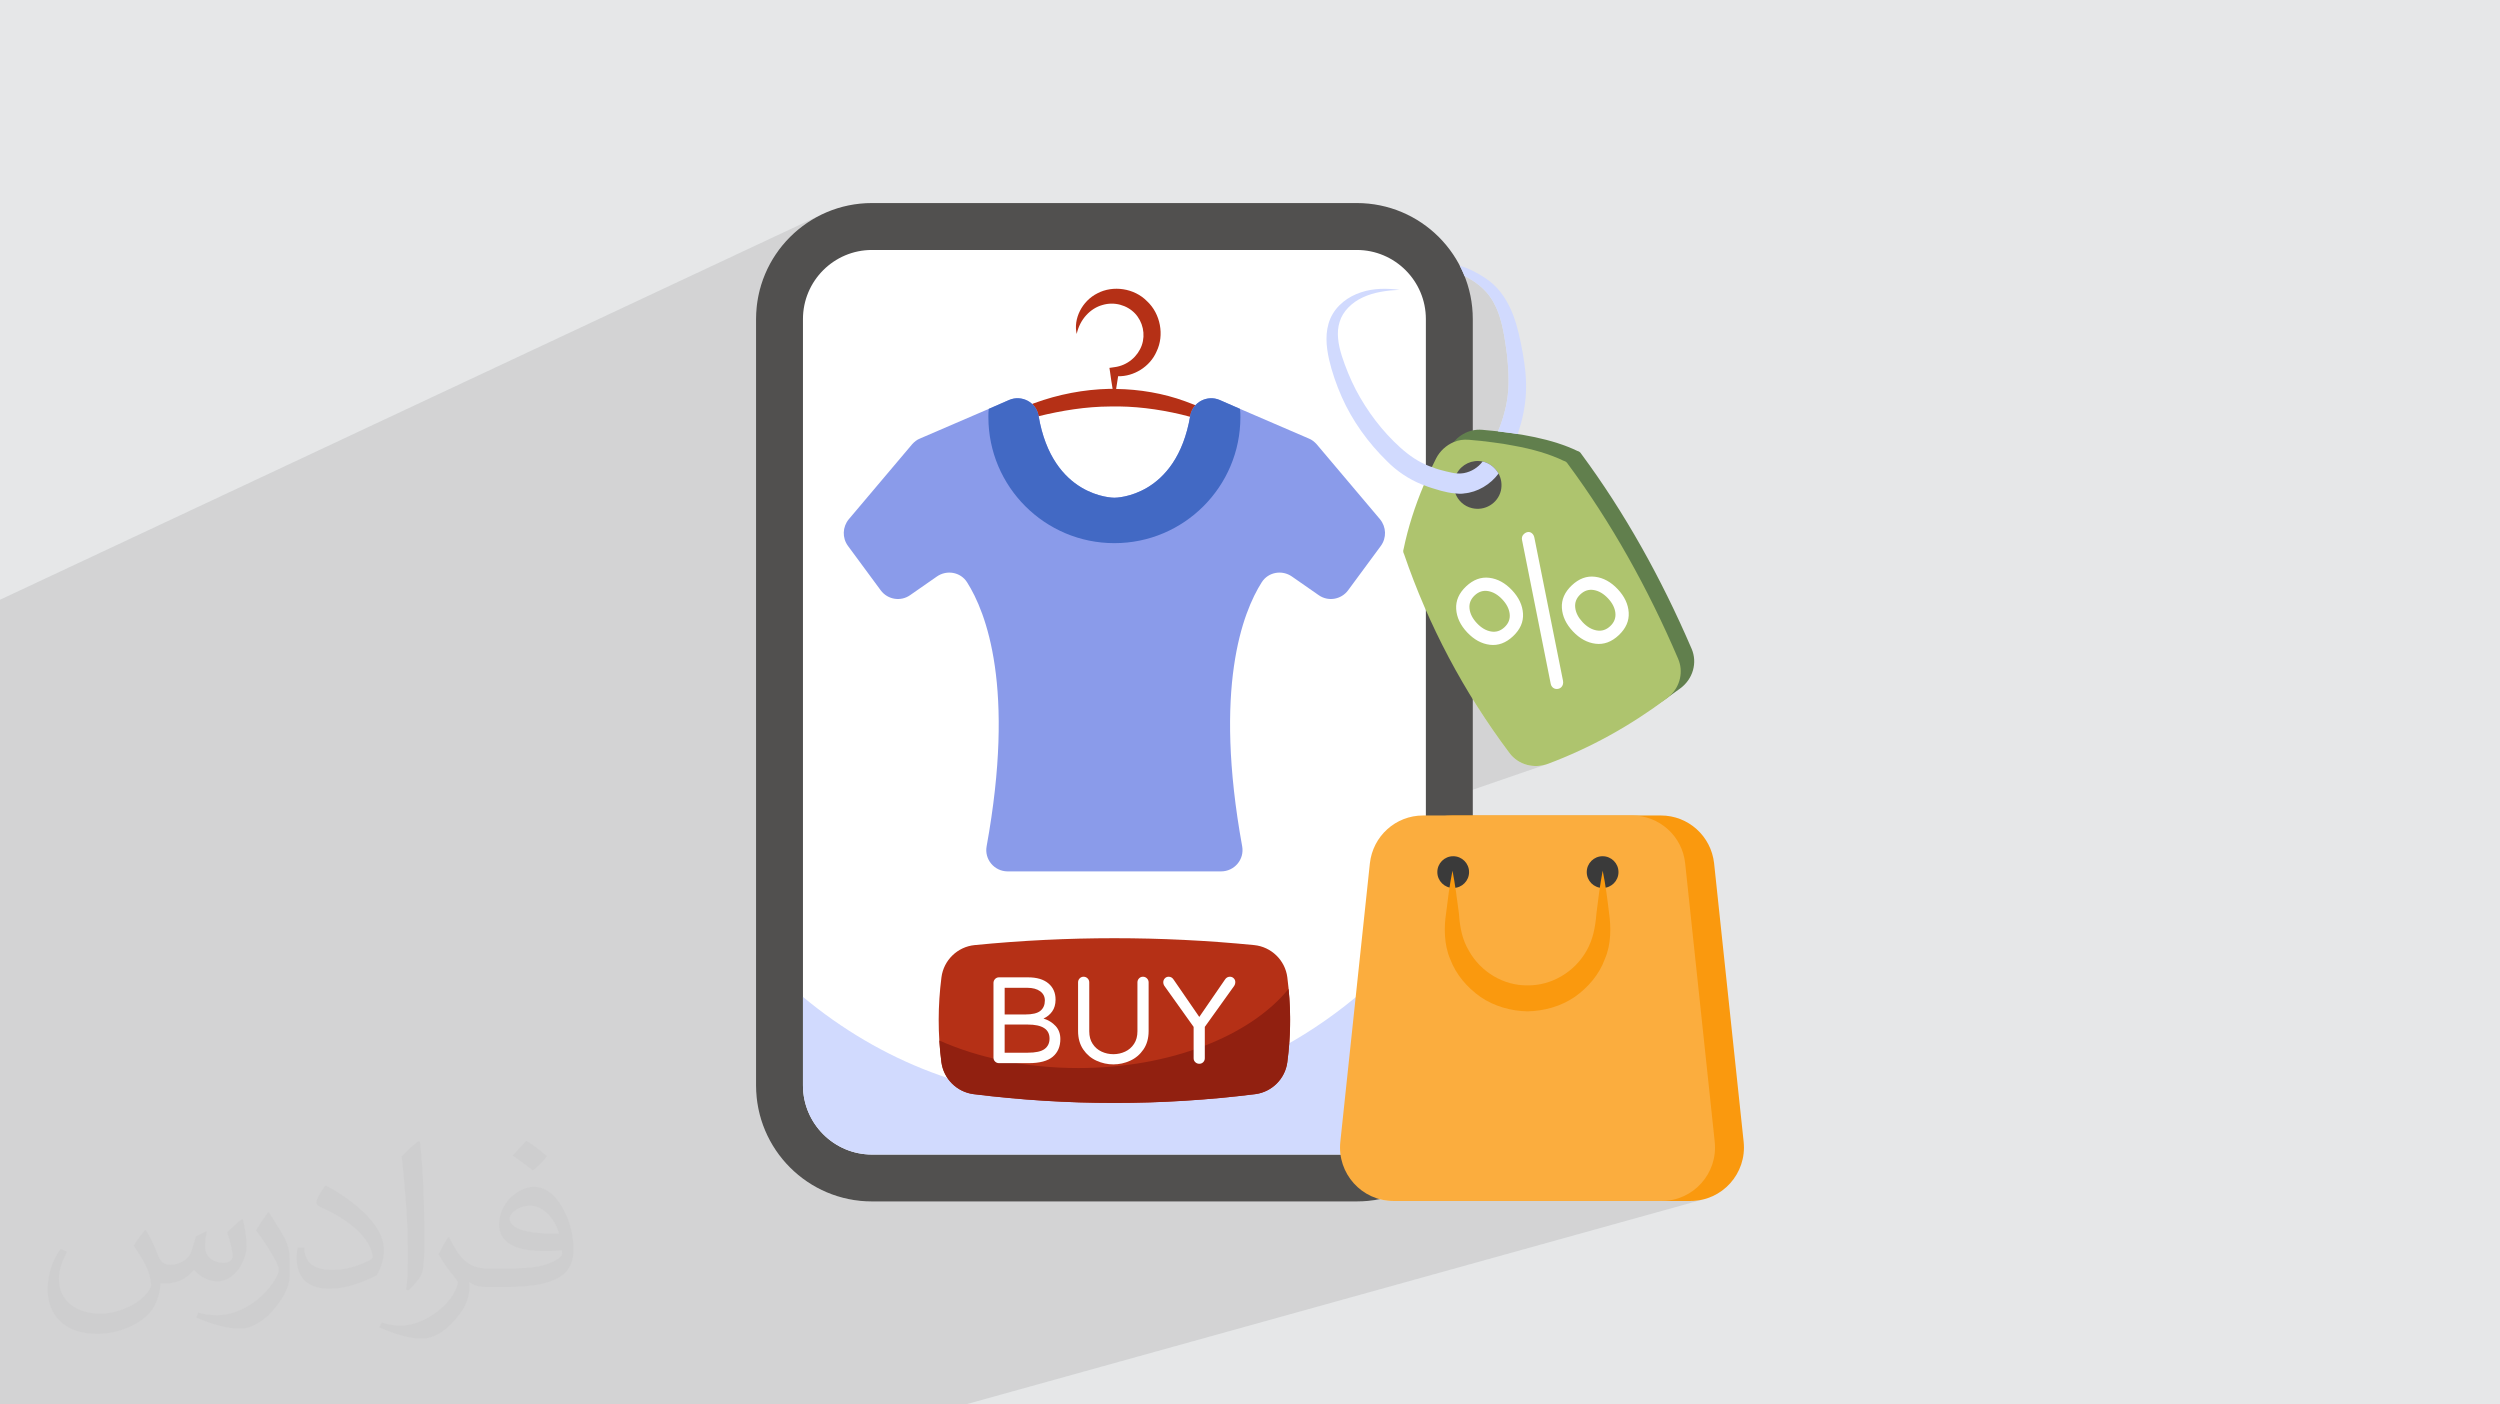 <?xml version="1.0" encoding="UTF-8"?>
<!DOCTYPE svg PUBLIC "-//W3C//DTD SVG 1.0//EN" "http://www.w3.org/TR/2001/REC-SVG-20010904/DTD/svg10.dtd">
<!-- Creator: CorelDRAW -->
<svg xmlns="http://www.w3.org/2000/svg" xml:space="preserve" width="94.192mm" height="52.917mm" version="1.0" style="shape-rendering:geometricPrecision; text-rendering:geometricPrecision; image-rendering:optimizeQuality; fill-rule:evenodd; clip-rule:evenodd"
viewBox="0 0 9404.92 5283.66"
 xmlns:xlink="http://www.w3.org/1999/xlink"
 xmlns:xodm="http://www.corel.com/coreldraw/odm/2003"
 enable-background="new 0 0 68 68">
 <defs>
  <style type="text/css">
   <![CDATA[
    .fil14 {fill:#3A3A3A;fill-rule:nonzero}
    .fil9 {fill:#4269C4;fill-rule:nonzero}
    .fil3 {fill:#51504F;fill-rule:nonzero}
    .fil10 {fill:#617F4D;fill-rule:nonzero}
    .fil8 {fill:#8A9BEA;fill-rule:nonzero}
    .fil7 {fill:#912010;fill-rule:nonzero}
    .fil11 {fill:#AEC46E;fill-rule:nonzero}
    .fil6 {fill:#B53016;fill-rule:nonzero}
    .fil5 {fill:#D1DAFE;fill-rule:nonzero}
    .fil12 {fill:#FA990E;fill-rule:nonzero}
    .fil13 {fill:#FBAD3E;fill-rule:nonzero}
    .fil4 {fill:white;fill-rule:nonzero}
    .fil2 {fill:#373435;fill-opacity:0.031}
    .fil1 {fill:#2B2A29;fill-opacity:0.102}
    .fil0 {fill:#E6E7E8}
   ]]>
  </style>
 </defs>
 <g id="Layer_x0020_1">
  <polygon class="fil0" points="-0,0 9404.92,0 9404.92,5283.66 -0,5283.66 "/>
  <polygon class="fil1" points="5635.37,1622.71 2844.23,2721.99 2844.23,3594.66 5540.6,2630.78 5548.65,2643.69 5556.78,2656.57 5564.97,2669.41 5573.25,2682.21 5581.61,2694.97 5590.04,2707.69 5598.55,2720.38 5607.14,2733.03 5615.8,2745.64 5624.53,2758.21 5633.35,2770.76 5642.25,2783.25 5651.21,2795.71 5660.26,2808.13 5669.39,2820.52 5678.58,2832.86 5685.16,2840.9 5692.28,2848.25 5699.91,2854.89 5707.99,2860.81 5716.48,2866.01 5725.31,2870.49 5734.47,2874.23 5743.89,2877.22 5753.54,2879.47 5763.35,2880.95 5773.3,2881.67 5783.32,2881.62 5793.39,2880.78 5803.43,2879.15 5813.43,2876.72 5823.31,2873.49 2844.23,3900.45 2844.23,4083.26 2844.8,4105.73 2846.49,4127.91 2849.26,4149.77 2853.1,4171.27 2857.96,4192.4 2863.84,4213.12 2870.7,4233.41 2878.51,4253.23 2887.25,4272.57 2896.88,4291.4 2907.38,4309.69 2918.72,4327.39 2930.88,4344.5 2943.83,4361 2957.54,4376.83 2971.98,4391.99 2987.12,4406.44 3002.94,4420.16 3019.41,4433.12 3036.5,4445.28 3054.2,4456.63 3072.46,4467.15 3091.25,4476.78 3110.56,4485.52 3130.36,4493.33 3150.61,4500.19 3171.29,4506.07 3192.38,4510.94 3213.84,4514.78 3235.65,4517.55 3257.78,4519.24 3280.2,4519.81 5104.05,4519.81 5115.1,4519.67 5126.08,4519.26 5136.99,4518.58 5147.83,4517.63 5158.58,4516.42 5169.25,4514.95 5179.85,4513.24 5190.35,4511.27 5196.59,4512.83 5202.91,4514.19 5209.3,4515.35 5215.77,4516.31 5222.31,4517.06 5228.91,4517.61 5235.57,4517.94 5242.3,4518.05 5351.15,4518.05 6250.72,4518.05 6359.54,4518.05 6381.61,4516.86 6402.95,4513.37 6423.43,4507.71 3631.64,5283.66 3607.65,5283.66 3509.72,5283.66 2700.15,5283.66 2602.19,5283.66 2534.46,5283.66 2483.2,5283.66 841.46,5283.66 -0,5283.66 -0,5042.06 -0,2500.99 -0,2256.21 3091.25,806.88 3072.46,816.51 3054.2,827.03 3036.5,838.37 3019.41,850.54 3002.94,863.5 2987.12,877.21 2971.98,891.67 2957.54,906.83 2943.83,922.66 2930.88,939.15 2918.72,956.26 2907.38,973.98 2896.88,992.26 2887.25,1011.08 2878.51,1030.42 2870.7,1050.25 2863.84,1070.54 2857.96,1091.26 2853.1,1112.38 2849.26,1133.88 2846.49,1155.74 2844.8,1177.92 2844.23,1200.39 2844.23,2151.14 5509.43,1038.05 5518.82,1042.96 5528.39,1048.39 5537.94,1054.23 5547.29,1060.39 5556.3,1066.77 5564.77,1073.29 5572.53,1079.82 5579.42,1086.28 5591.07,1098.25 5601.54,1110.97 5610.93,1124.37 5619.3,1138.41 5626.75,1153.02 5633.34,1168.15 5639.16,1183.75 5644.28,1199.75 5648.79,1216.11 5652.74,1232.76 5656.24,1249.66 5659.34,1266.73 5662.14,1283.94 5664.69,1301.21 5667.11,1318.49 5669.44,1335.75 5670.3,1344.46 5671.1,1353.17 5671.86,1361.87 5672.55,1370.56 5673.18,1379.22 5673.73,1387.88 5674.19,1396.5 5674.57,1405.08 5674.85,1413.65 5675.03,1422.17 5675.1,1430.64 5675.05,1439.07 5674.88,1447.45 5674.58,1455.78 5674.14,1464.04 5673.55,1472.24 5672.8,1480.51 5671.9,1488.78 5670.83,1497.04 5669.73,1504.52 5740.62,1476.32 5740.66,1476.35 5669.72,1504.57 5669.61,1505.3 5668.23,1513.55 5666.69,1521.78 5665.01,1529.99 5663.19,1538.19 5661.21,1546.38 5659.09,1554.54 5656.84,1562.66 5654.44,1570.77 5651.91,1578.84 5649.26,1586.88 5646.47,1594.89 5643.56,1602.85 5642.66,1605.29 5641.7,1607.77 5640.71,1610.26 5639.68,1612.78 5638.62,1615.29 5637.55,1617.79 5636.46,1620.27 "/>
  <path class="fil2" d="M548.54 4627.69c17.95,27.21 29.6,53.36 40.96,82.43 8.45,16.91 12.93,48.09 52.57,48.09 11.61,0 28.28,-3.42 43.06,-11.61 16.63,-8.73 29.32,-21.94 35.94,-42l15.85 -53.36 38.57 -19.02 2.64 2.64c-5.27,20.09 -6.59,39.36 -6.59,54.43 0,44.63 38.57,61.56 69.22,61.56 17.95,0 34.09,-8.73 34.09,-25.11 0,-21.13 -8.98,-57.06 -20.62,-89.29 17.95,-17.95 35.94,-35.94 56.53,-50.47l3.17 1.6c8.98,38.04 14,75.56 14,100.66 0,24.57 -10.83,51.79 -19.81,69.49 -18.49,34.87 -51.25,62.62 -90.87,62.62 -30.1,0 -63.65,-15.07 -86.66,-43.06l-1.32 0c-21.66,26.96 -55.22,51.25 -108.86,51.25l-16.63 0c-2.64,35.41 -10.29,60.49 -21.94,82.95 -31.95,62.34 -126.81,106.47 -216.1,106.47 -124.17,0 -186.51,-71.59 -186.51,-166.96 0,-58.91 19.27,-113.6 48.88,-152.42l24.29 10.04c-18.49,35.41 -30.91,68.68 -30.91,101.45 0,89.29 72.66,131.83 156.4,131.83 77.68,0 173.83,-49.41 191.28,-106.72 -6.59,-62.62 -30.1,-91.93 -66.04,-148.99 10.83,-19.02 24.83,-38.04 42.28,-58.38l3.17 0 0 0 0 0 -0.02 -0.09zm1432.13 -336.04c26.15,16.39 51.79,35.66 76.87,57.85 -14,19.81 -31.45,37.79 -53.11,53.64 -25.11,-20.34 -50.19,-37.79 -75.84,-56.27 17.42,-19.55 34.62,-38.29 52.04,-55.22l0 0 0 0 0 0 0 0 0 0 0.03 0zm13.47 244.11c-42.28,0 -76.87,27.75 -76.87,48.34 0,44.13 84.53,57.85 185.72,57.31 -12.68,-51.79 -57.06,-105.68 -108.86,-105.68l0.01 0.03zm-94.86 236.19c54.96,0 103.04,-1.6 139.74,-10.83 40.96,-10.29 75.56,-30.91 75.56,-45.17 0,-3.7 0,-8.19 -1.32,-11.89 -22.98,2.11 -49.41,2.11 -72.38,2.11 -74.49,0 -131.55,-16.91 -154.02,-58.66 -5.55,-11.61 -9.51,-24.57 -9.51,-39.36 0,-40.43 17.42,-79.79 48.09,-107 25.61,-22.45 53.89,-36.44 82.67,-36.44 52.04,0 93.51,41.75 122.57,107.54 15.85,35.94 26.68,77.4 26.68,129.72 0,34.87 -9.51,64.19 -31.17,85.85 -40.43,39.11 -114.92,53.89 -229.04,53.89l-51.79 0 0 0 -13.47 0c-28.28,0 -48.62,-5.02 -64.72,-17.42l-2.64 0c0.79,6.59 1.32,12.93 1.32,19.02 0,25.61 -8.45,58.38 -25.61,84.53 -50.72,75.3 -105.68,108.04 -153.24,108.04 -48.09,0 -107,-18.49 -160.11,-42.54l9.51 -18.49c17.17,7.13 40.96,11.89 73.7,11.89 85.85,0 198.66,-82.43 212.66,-163 -3.17,-6.59 -8.98,-15.32 -17.17,-24.57 -25.11,-29.85 -40.96,-54.68 -55.75,-80.83 12.68,-25.11 24.29,-45.17 35.13,-63.4l4.49 -0.53c36.72,74.77 69.99,117.55 144.23,117.55l11.61 0 0 0 53.89 0 0 0 0 0 0 0 0 0 0 0 0.09 0.01zm-371.98 79c6.34,-34.34 6.87,-72.91 6.87,-108.86l0 -53.36c0,-99.6 -12.68,-244.36 -22.98,-338.68 17.95,-19.27 43.06,-42 62.87,-57.31l5.81 1.6c13.47,118.62 16.63,256 16.63,383.06 0,33.3 -1.32,65.79 -4.49,89.55 -1.85,30.1 -19.27,52.83 -56.53,87.7l-8.19 -3.7zm-382.8 -157.19c1.85,46.77 24.83,83.49 105.15,83.49 49.93,0 92.19,-12.93 138.96,-35.13 8.45,-3.7 12.93,-8.73 12.93,-12.93 0,-29.32 -22.45,-68.15 -60.23,-103.55 -36.72,-33.3 -85.34,-62.62 -130.76,-82.18 -15.6,-6.59 -20.62,-13.47 -20.62,-20.09 0,-13.47 17.95,-41.75 32.77,-62.09l5.02 -0.53c52.04,27.21 110.17,67.64 153.24,112.53 39.11,41.47 63.4,83.49 63.4,129.19 0,33.81 -10.29,65.51 -26.96,95.11 -57.06,28.79 -117.83,50.72 -178.06,50.72 -73.17,0 -123.1,-34.34 -123.1,-114.92 0,-8.73 0,-22.19 3.17,-39.64l25.11 0 0 0 0 0 0 0 0 0 0 0 -0.02 0zm-132.37 -132.9l45.45 73.45c16.63,27.21 32.23,56.81 32.23,103.55l0 59.7c0,48.34 -30.91,100.13 -80.83,151.38 -39.11,34.62 -73.7,49.41 -105.68,49.41 -47.55,0 -101.98,-14.79 -164.85,-41.75l7.13 -18.49c19.81,5.27 42.79,9.77 71.06,9.77 90.36,-0.53 182.8,-66.57 225.08,-147.15 5.02,-9.26 6.87,-17.95 6.87,-24.04 0,-9.26 -5.02,-19.55 -8.98,-28.79 -22.98,-43.31 -48.62,-82.95 -76.87,-119.68 14.79,-23.25 29.6,-45.7 45.7,-67.9l3.7 0.53 0 0 0 0 0 0 0 0 0 0 -0.02 0.01z"/>
  <g id="_1734350804528">
   <g>
    <path class="fil3" d="M5540.59 1200.39l0 2882.87c0,241.22 -195.32,436.55 -436.55,436.55l-1823.85 0c-240.65,0 -435.97,-195.32 -435.97,-436.55l0 -2882.87c0,-241.21 195.32,-436.54 435.97,-436.54l1823.85 0c241.22,0 436.55,195.32 436.55,436.54z"/>
    <path class="fil3" d="M5531.17 2081.74c-17.63,1.78 -34.72,-1.76 -58.24,-7.65 -21.77,-5.89 -43.56,-11.78 -63.55,-19.99 -40.58,-15.88 -74.71,-39.43 -108.85,-70.04 -67.64,-61.2 -123.56,-135.32 -166.51,-216.49 -21.17,-41.21 -38.82,-84.14 -52.94,-127.67 -13.52,-43.55 -21.17,-88.26 -8.25,-128.26 11.78,-40.03 46.47,-73.54 87.68,-92.35 41.76,-19.41 90.01,-25.9 137.66,-28.24 -47.65,-5.89 -97.06,-6.49 -144.74,9.39 -47.07,15.32 -92.97,47.65 -115.32,98.24 -21.77,50.6 -15.88,105.31 -5.29,153.59 11.18,48.83 27.64,95.33 47.66,141.2 40,90.61 99.42,172.98 171.19,242.98 35.32,35.89 81.21,67.08 129.44,86.5 24.12,10 48.83,17.63 72.96,24.12 22.35,5.87 52.94,13.5 83.54,10.56 1.18,0 1.75,0 2.93,-0.58l0 -76.49c-2.93,0.6 -6.47,1.18 -9.43,1.18l0.05 0z"/>
    <path class="fil4" d="M5364.08 1200.39l0 2882.87c0,142.98 -116.49,260.04 -260.04,260.04l-1823.85 0c-142.98,0 -259.48,-117.07 -259.48,-260.04l0 -2882.87c0,-143.55 116.49,-260.03 259.48,-260.03l1823.85 0c143.56,0 260.04,116.49 260.04,260.03z"/>
    <path class="fil5" d="M5364.08 3483.17l0 600.09c0,142.98 -116.49,260.04 -260.04,260.04l-1823.85 0c-142.98,0 -259.48,-117.07 -259.48,-260.04l0 -332.99c291.23,242.37 651.3,385.36 1040.77,385.36 515.97,0 980.19,-251.83 1302.59,-652.46z"/>
    <path class="fil6" d="M4722.31 4115.95c-353.32,44.18 -706.65,44.18 -1059.97,0 -62.55,-7.83 -112.47,-57.66 -120.7,-120.17 -13.9,-105.66 -13.65,-212.11 0.09,-319.29 8.23,-64.13 60.35,-114.75 124.68,-121.08 350.6,-34.56 701.2,-34.56 1051.78,0 64.35,6.33 116.45,56.94 124.68,121.08 13.77,107.2 13.99,213.65 0.11,319.29 -8.21,62.51 -58.14,112.34 -120.7,120.17l0.02 0z"/>
    <path class="fil7" d="M4842.81 3995.6c-8.23,62.95 -58.23,112.37 -120.61,120.6 -353.01,44.11 -706.58,44.11 -1059.59,0 -62.95,-8.26 -112.96,-57.66 -121.22,-120.6 -3.53,-27.06 -5.89,-54.12 -7.65,-81.21 146.5,65.33 327.12,103.56 523.05,103.56 347.11,0 647.17,-121.22 790.73,-297.71 9.41,92.35 7.65,184.14 -4.72,275.35z"/>
    <g>
     <path class="fil6" d="M4705.8 1650.04c-86.79,-36.75 -173.58,-69.51 -262.12,-90.75 -88.11,-20.81 -178.43,-32.3 -268.31,-30.1 -90.32,0.45 -180.2,15.08 -269.19,36.75 -88.99,21.69 -176.22,52.26 -265.21,84.12 75.72,-56.23 160.28,-101.4 250.6,-133.71 89.88,-32.75 185.52,-51.34 282.47,-53.57l11.51 -0.02c-3.97,-21.68 -6.64,-43.38 -9.74,-64.64l-2.2 -14.17 18.58 -2.67c50.03,-6.2 88.55,-41.18 103.18,-82.34 14.61,-41.66 3.97,-88.55 -25.69,-119.99 -29.66,-31 -77.46,-45.19 -122.63,-31.47 -44.71,12.41 -84.56,53.15 -96.52,108.95 -13.27,-56.26 19.48,-123.99 78.36,-153.22 58.01,-30.54 138.15,-19.47 186.41,30.11 50.47,46.94 65.53,127.5 35.85,188.6 -24.79,58.02 -86.35,94.76 -144.78,93.44 -2.21,15.95 -4.87,31.87 -7.52,47.84 88.55,1.31 177.54,16.37 259.9,46.47 90.75,32.31 174.45,79.7 247.08,140.36l-0.02 0z"/>
     <path class="fil8" d="M5194.6 2053.74l-123.32 167.18c-26.02,34.89 -75.05,43.09 -110.69,17.81l-100.31 -69.84c-37.16,-26.02 -89.15,-17.08 -113.68,21.55 -72.07,113.65 -182.02,396.78 -73.56,993.37 8.92,49.01 -28.98,94.35 -79.49,94.35l-802.43 0.02c-50.54,0 -88.42,-45.34 -79.5,-94.35 108.48,-596.61 -1.49,-879.72 -73.56,-993.37 -24.52,-38.65 -76.53,-47.57 -113.67,-21.55l-100.29 69.84c-35.69,25.28 -84.72,17.07 -110.71,-17.81l-123.32 -167.18c-22.31,-30.46 -20.82,-71.31 2.98,-100.31l238.49 -282.31c8.18,-8.92 17.83,-17.12 29.72,-21.55l258.57 -111.44 76.51 -33.45c46.81,-20.06 101.8,8.16 110.71,59.42 51.99,306.89 280.1,308.37 285.3,308.37 5.2,0 233.31,-1.49 285.32,-308.37 8.92,-51.26 63.88,-79.5 110.69,-59.42l76.51 33.45 258.57 111.44c11.87,4.42 21.52,12.63 29.71,21.55l238.48 282.31c23.77,29 25.26,69.84 2.99,100.31l-0.02 -0.02z"/>
     <path class="fil9" d="M4666.33 1569.32c0,261.52 -212.5,474.01 -474.02,474.01 -261.51,0 -474.01,-212.49 -474.01,-474.01 0,-10.4 0,-20.82 1.49,-31.2l76.52 -33.44c46.8,-20.06 101.8,8.16 110.71,59.41 51.99,306.89 280.09,308.38 285.29,308.38 5.21,0 233.31,-1.5 285.32,-308.38 8.92,-51.25 63.88,-79.49 110.69,-59.41l76.51 33.44c1.5,10.38 1.5,20.8 1.5,31.2z"/>
    </g>
    <g>
     <path class="fil4" d="M3743.44 3993.53c-4,-3.99 -6,-8.94 -6,-14.81l0 -280.73c0,-5.85 2,-10.87 6,-15.03 4,-4.16 8.94,-6.25 14.81,-6.25l109.16 0.02c32.99,0 58.5,7.56 76.53,22.66 18.05,15.13 27.06,35.48 27.06,61.05 0,17.87 -4.24,32.77 -12.72,44.62 -8.49,11.87 -19.34,20.75 -32.62,26.6 18.5,5.87 33.69,15.25 45.57,28.22 11.87,12.96 17.8,29.31 17.8,49.03 0,28.38 -9.56,50.57 -28.66,66.6 -19.15,16.04 -49.19,24.06 -90.19,24.06l-111.94 0c-5.87,0 -10.8,-2.01 -14.81,-6l0 -0.03zm112.85 -177.11c27.44,0 46.72,-4.62 57.81,-13.87 11.1,-9.26 16.65,-22.2 16.65,-38.85 0,-14.48 -5.93,-26.04 -17.8,-34.69 -11.85,-8.63 -28.14,-12.94 -48.8,-12.94l-84.65 -0.02 0 100.35 76.78 0.02zm9.72 143.83c29.91,0 51.12,-4.63 63.6,-13.88 12.49,-9.26 18.74,-22.35 18.74,-39.31 0,-35.16 -27.29,-52.73 -81.86,-52.73l-86.99 0 0 105.92 86.5 0z"/>
     <path class="fil4" d="M4125 3990.31c-20.34,-9.25 -36.99,-23.34 -49.94,-42.32 -12.94,-18.96 -19.41,-42.16 -19.41,-69.59l0 -182.69c0,-5.85 2.01,-10.87 6.01,-15.04 3.99,-4.15 8.94,-6.24 14.81,-6.24 5.84,0 10.85,2.09 15.03,6.24 4.16,4.16 6.23,9.19 6.23,15.04l0 184.07c0,18.5 4.22,34.22 12.72,47.16 8.49,12.95 19.65,22.67 33.53,29.16 13.88,6.47 28.69,9.72 44.38,9.72 15.75,0 30.53,-3.25 44.4,-9.72 13.88,-6.47 25.04,-16.19 33.51,-29.16 8.5,-12.94 12.72,-28.66 12.72,-47.16l0 -184.07c0,-5.85 2.03,-10.87 6.03,-15.04 3.97,-4.15 8.94,-6.24 14.79,-6.24 5.85,0 10.87,2.09 15.03,6.24 4.16,4.16 6.25,9.19 6.25,15.04l0 182.69c0,27.44 -6.47,50.63 -19.43,69.59 -12.94,18.97 -29.58,33.07 -49.94,42.32 -20.35,9.26 -41.48,13.88 -63.37,13.88 -21.89,0 -43,-4.62 -63.37,-13.88l0.04 0z"/>
     <path class="fil4" d="M4496.63 3995.87c-4.17,-4 -6.24,-8.94 -6.24,-14.81l0 -117.94 -110.54 -154.95c-2.47,-4 -3.69,-8.16 -3.69,-12.49 0,-5.85 1.92,-10.87 5.78,-15.04 3.85,-4.15 8.7,-6.25 14.57,-6.25 7.7,0 13.88,3.56 18.5,10.65l96.66 140.6 96.66 -140.6c4.6,-7.09 10.78,-10.65 18.49,-10.65 5.85,0 10.79,2.1 14.79,6.25 4,4.16 5.85,9.19 5.56,15.04 0,4.31 -1.25,8.49 -3.71,12.49l-111 154.95 0 117.94c0,5.87 -2.03,10.78 -6,14.81 -4,4 -8.97,6 -14.81,6 -5.85,0 -10.85,-2.02 -15.02,-6z"/>
    </g>
    <g>
     <path class="fil10" d="M6363.59 2440.13c23.14,52.96 4.82,114.7 -41.94,149.15 -138.63,103.85 -287.56,186.5 -447.67,246.5 -52.34,19.43 -111.58,4.42 -144.89,-40.25 -172.42,-230.3 -304.57,-480.04 -396.74,-748.53 -3.12,-5.64 -3.66,-12.74 -1.54,-18.61 24.75,-118.25 66.8,-231.9 122.37,-341.63 23.67,-45.92 71.71,-74.36 123.14,-69.84 141.4,12 266.17,35.2 357.56,79.4 6.09,1.34 11.78,5.58 14.9,11.25 162.81,220.17 300.06,465.81 414.78,732.56l0.02 0z"/>
     <path class="fil11" d="M6282.8 2616.97c-0.58,0.6 -1.76,1.78 -2.36,1.78 -2.94,2.94 -5.87,5.87 -9.41,8.21 -138.27,103.55 -287.69,186.5 -447.73,246.54 -52.36,19.39 -111.18,4.11 -144.73,-40.63 -172.38,-230.01 -304.76,-480.06 -396.55,-748.35 -3.53,-5.89 -4.11,-12.96 -1.76,-18.83 17.05,-82.37 42.94,-162.37 75.9,-240.62 9.41,-22.93 20.01,-45.88 30.59,-68.27 5.3,-10.56 10.59,-21.75 15.89,-32.36 14.12,-27.64 38.24,-49.41 65.88,-61.19 17.65,-7.65 37.07,-10.56 57.08,-8.83 31.77,2.36 62.35,5.89 92.35,10 25.3,2.96 50,7.07 74.14,11.78 72.95,12.92 137.66,31.77 191.21,57.66 5.89,1.18 11.76,5.87 14.7,11.18 162.96,220.03 300.63,465.96 414.77,732.47 21.17,48.25 8.25,104.15 -29.99,139.44l0.02 0z"/>
     <path class="fil3" d="M5646.21 1846.27c-11.76,47.63 -60.59,77.05 -108.83,65.31 -29.99,-7.07 -52.36,-28.85 -62.38,-55.31 -6.47,-16.5 -8.23,-34.73 -3.53,-53.54 1.76,-7.65 4.72,-15.28 8.84,-21.78 18.81,-34.13 57.65,-52.94 97.05,-44.69 1.18,0 1.76,0.58 2.94,0.58 25.31,6.49 45.3,23.52 57.06,44.74 10.58,18.81 14.12,41.76 8.83,64.73l0.02 -0.05z"/>
     <g>
      <path class="fil4" d="M5604.92 2425.65c-31.26,-3.82 -59.75,-19.35 -85.39,-46.56 -25.66,-27.25 -39.45,-56.57 -41.43,-88.02 -1.94,-31.44 10.51,-59.84 37.4,-85.16 26.86,-25.31 55.95,-36.08 87.21,-32.27 31.29,3.82 59.75,19.35 85.39,46.59 25.64,27.22 39.45,56.56 41.41,88.01 1.96,31.44 -10.52,59.84 -37.38,85.15 -26.88,25.32 -55.97,36.09 -87.24,32.28l0.03 -0.02zm74.45 -116.12c-2.16,-19.05 -11.43,-37.33 -27.89,-54.77 -16.46,-17.45 -34.13,-27.82 -53.03,-31.1 -18.9,-3.28 -35.88,2.16 -50.86,16.28 -15.03,14.17 -21.46,30.77 -19.3,49.83 2.16,19.05 11.43,37.33 27.89,54.79 16.44,17.45 34.14,27.82 53.03,31.08 18.9,3.3 35.88,-2.16 50.88,-16.3 15.01,-14.14 21.44,-30.73 19.28,-49.81zm177.13 282.41c-6.63,-0.03 -12.23,-2.48 -16.83,-7.37 -2.96,-3.14 -4.86,-6.93 -5.78,-11.38l-108.07 -541.72c-1.78,-8.86 0.49,-16.26 6.76,-22.2 5.25,-4.93 10.8,-7.56 16.76,-7.89 5.96,-0.34 11.23,1.93 15.84,6.82 3.62,3.85 6,8.86 7.16,14.99l107.69 538.13c0.89,4.44 0.74,8.85 -0.4,13.23 -1.16,4.35 -3.29,8.05 -6.42,10.98 -4.56,4.29 -10.14,6.41 -16.74,6.38l0.04 0.03zm146.05 -170.22c-31.26,-3.82 -59.75,-19.35 -85.39,-46.57 -25.66,-27.24 -39.44,-56.56 -41.43,-88.01 -1.93,-31.44 10.52,-59.84 37.38,-85.14 26.88,-25.33 55.97,-36.1 87.24,-32.29 31.28,3.82 59.75,19.35 85.38,46.59 25.64,27.21 39.45,56.56 41.41,88.01 1.94,31.44 -10.51,59.84 -37.4,85.17 -26.86,25.3 -55.95,36.07 -87.21,32.26l0.02 -0.02zm74.45 -116.14c-2.16,-19.05 -11.43,-37.33 -27.89,-54.77 -16.46,-17.45 -34.13,-27.82 -53.03,-31.11 -18.9,-3.27 -35.87,2.16 -50.87,16.31 -15.02,14.14 -21.44,30.75 -19.28,49.8 2.16,19.06 11.42,37.33 27.88,54.8 16.44,17.45 34.14,27.82 53.04,31.08 18.9,3.3 35.87,-2.16 50.85,-16.28 15.04,-14.17 21.46,-30.75 19.3,-49.83z"/>
     </g>
    </g>
    <path class="fil5" d="M5637.41 1781.54c-29.99,40.59 -78.85,70.58 -130.01,74.72 -1.18,0.58 -1.76,0.58 -2.94,0.58 -10,1.18 -20.01,0.58 -29.42,-0.58 -20.59,-1.18 -38.83,-6.49 -54.13,-10 -11.18,-2.96 -22.37,-6.49 -33.53,-10.02 -10.58,-2.94 -20.59,-7.05 -31.17,-11.19 -2.94,-0.57 -5.29,-1.76 -8.23,-2.94 -48.26,-19.41 -94.16,-50.6 -129.44,-86.5 -71.78,-69.99 -131.19,-152.36 -171.2,-242.97 -20.01,-45.87 -36.46,-92.35 -47.65,-141.21 -10.58,-48.25 -16.48,-102.95 5.29,-153.59 22.35,-50.58 68.25,-82.93 115.32,-98.24 47.66,-15.88 97.06,-15.28 144.74,-9.38 -47.66,2.33 -95.88,8.83 -137.67,28.24 -41.2,18.81 -75.89,52.34 -87.68,92.35 -12.92,40.02 -5.29,84.72 8.26,128.26 14.12,43.51 31.77,86.48 52.94,127.66 42.93,81.19 98.84,155.3 166.51,216.5 34.13,30.61 68.27,54.14 108.85,70.04 3.53,1.15 7.05,2.94 10.58,3.5 8.83,4.14 18.23,7.08 28.24,10.03 8.23,1.76 16.49,4.11 24.73,6.47 15.88,3.53 28.82,7.07 40.58,7.65 5.87,0.6 11.76,0.6 17.63,0 2.94,0 6.47,-0.58 9.43,-1.18 27.65,-5.29 52.95,-20.59 70,-43.51 1.18,0 1.76,0.58 2.94,0.58 25.3,6.49 45.29,23.52 57.06,44.73l-0.03 0z"/>
    <path class="fil5" d="M5740.61 1476.32c-2.36,51.77 -12.94,101.78 -28.82,150.05 -0.58,2.34 -1.18,4.11 -2.36,6.47 -24.13,-3.53 -48.84,-7.07 -74.14,-10 2.94,-6.49 5.89,-13.52 8.25,-19.99 15.88,-42.39 26.46,-86.5 29.99,-130.61 3.51,-43.56 0.58,-90.01 -4.11,-136.49 -12.36,-91.79 -24.7,-187.7 -90.01,-249.47 -17.05,-17.05 -45.29,-35.89 -69.99,-48.23 -5.29,-12.96 -11.19,-25.88 -17.66,-38.24 34.72,8.83 83.54,35.89 112.39,58.23 41.18,31.78 69.41,78.25 87.66,125.3 18.23,47.66 27.66,95.93 36.48,143.56 8.83,48.83 14.7,97.66 12.36,149.45l-0.04 -0.03z"/>
    <g>
     <g>
      <g>
       <path class="fil12" d="M6559.58 4295.65c12.36,118.85 -80.59,222.4 -200.05,222.4l-1008.39 0c-119.43,0 -212.41,-103.55 -200.04,-222.4l111.2 -1047.8c10.58,-102.38 97.06,-180.03 200.04,-180.03l786.01 -0.02c102.95,0 188.85,77.64 200.05,180.02l111.18 1047.83z"/>
       <path class="fil13" d="M6450.75 4295.65c12.36,118.85 -80.59,222.4 -200.05,222.4l-1008.41 0c-119.44,0 -212.41,-103.55 -200.05,-222.4l111.18 -1047.8c11.19,-102.38 97.06,-180.03 200.05,-180.03l786.03 -0.02c102.95,0 189.45,77.64 200.04,180.02l111.21 1047.83z"/>
       <circle class="fil14" cx="5466.88" cy="3280.77" r="59.7"/>
       <circle class="fil14" cx="6028.99" cy="3280.77" r="59.7"/>
       <path class="fil12" d="M6037.11 3608.56c-20.86,57.35 -62.56,106.23 -113.41,142.04 -51.47,35.21 -114.7,52.79 -177.27,54.11 -61.93,-1.32 -125.14,-18.9 -176.6,-54.11 -50.85,-35.82 -92.54,-84.72 -114.05,-142.04 -24.12,-55.39 -23.45,-122.54 -15.66,-172.73 6.52,-53.44 13.06,-106.87 24.13,-160.33 10.42,53.46 16.94,106.89 24.12,160.33 3.89,56.08 13.01,99.06 37.13,140.13 44.96,81.48 132.31,132.29 220.95,130.97 89.27,1.32 176.6,-49.52 222.22,-130.34 23.46,-41.72 32.58,-84.72 37.16,-140.78 6.51,-53.44 13.03,-106.87 23.45,-160.33 11.07,53.46 17.59,106.89 24.12,160.33 7.17,50.18 8.48,117.31 -16.3,172.73l-0.02 0.02z"/>
      </g>
     </g>
    </g>
   </g>
  </g>
 </g>
</svg>
